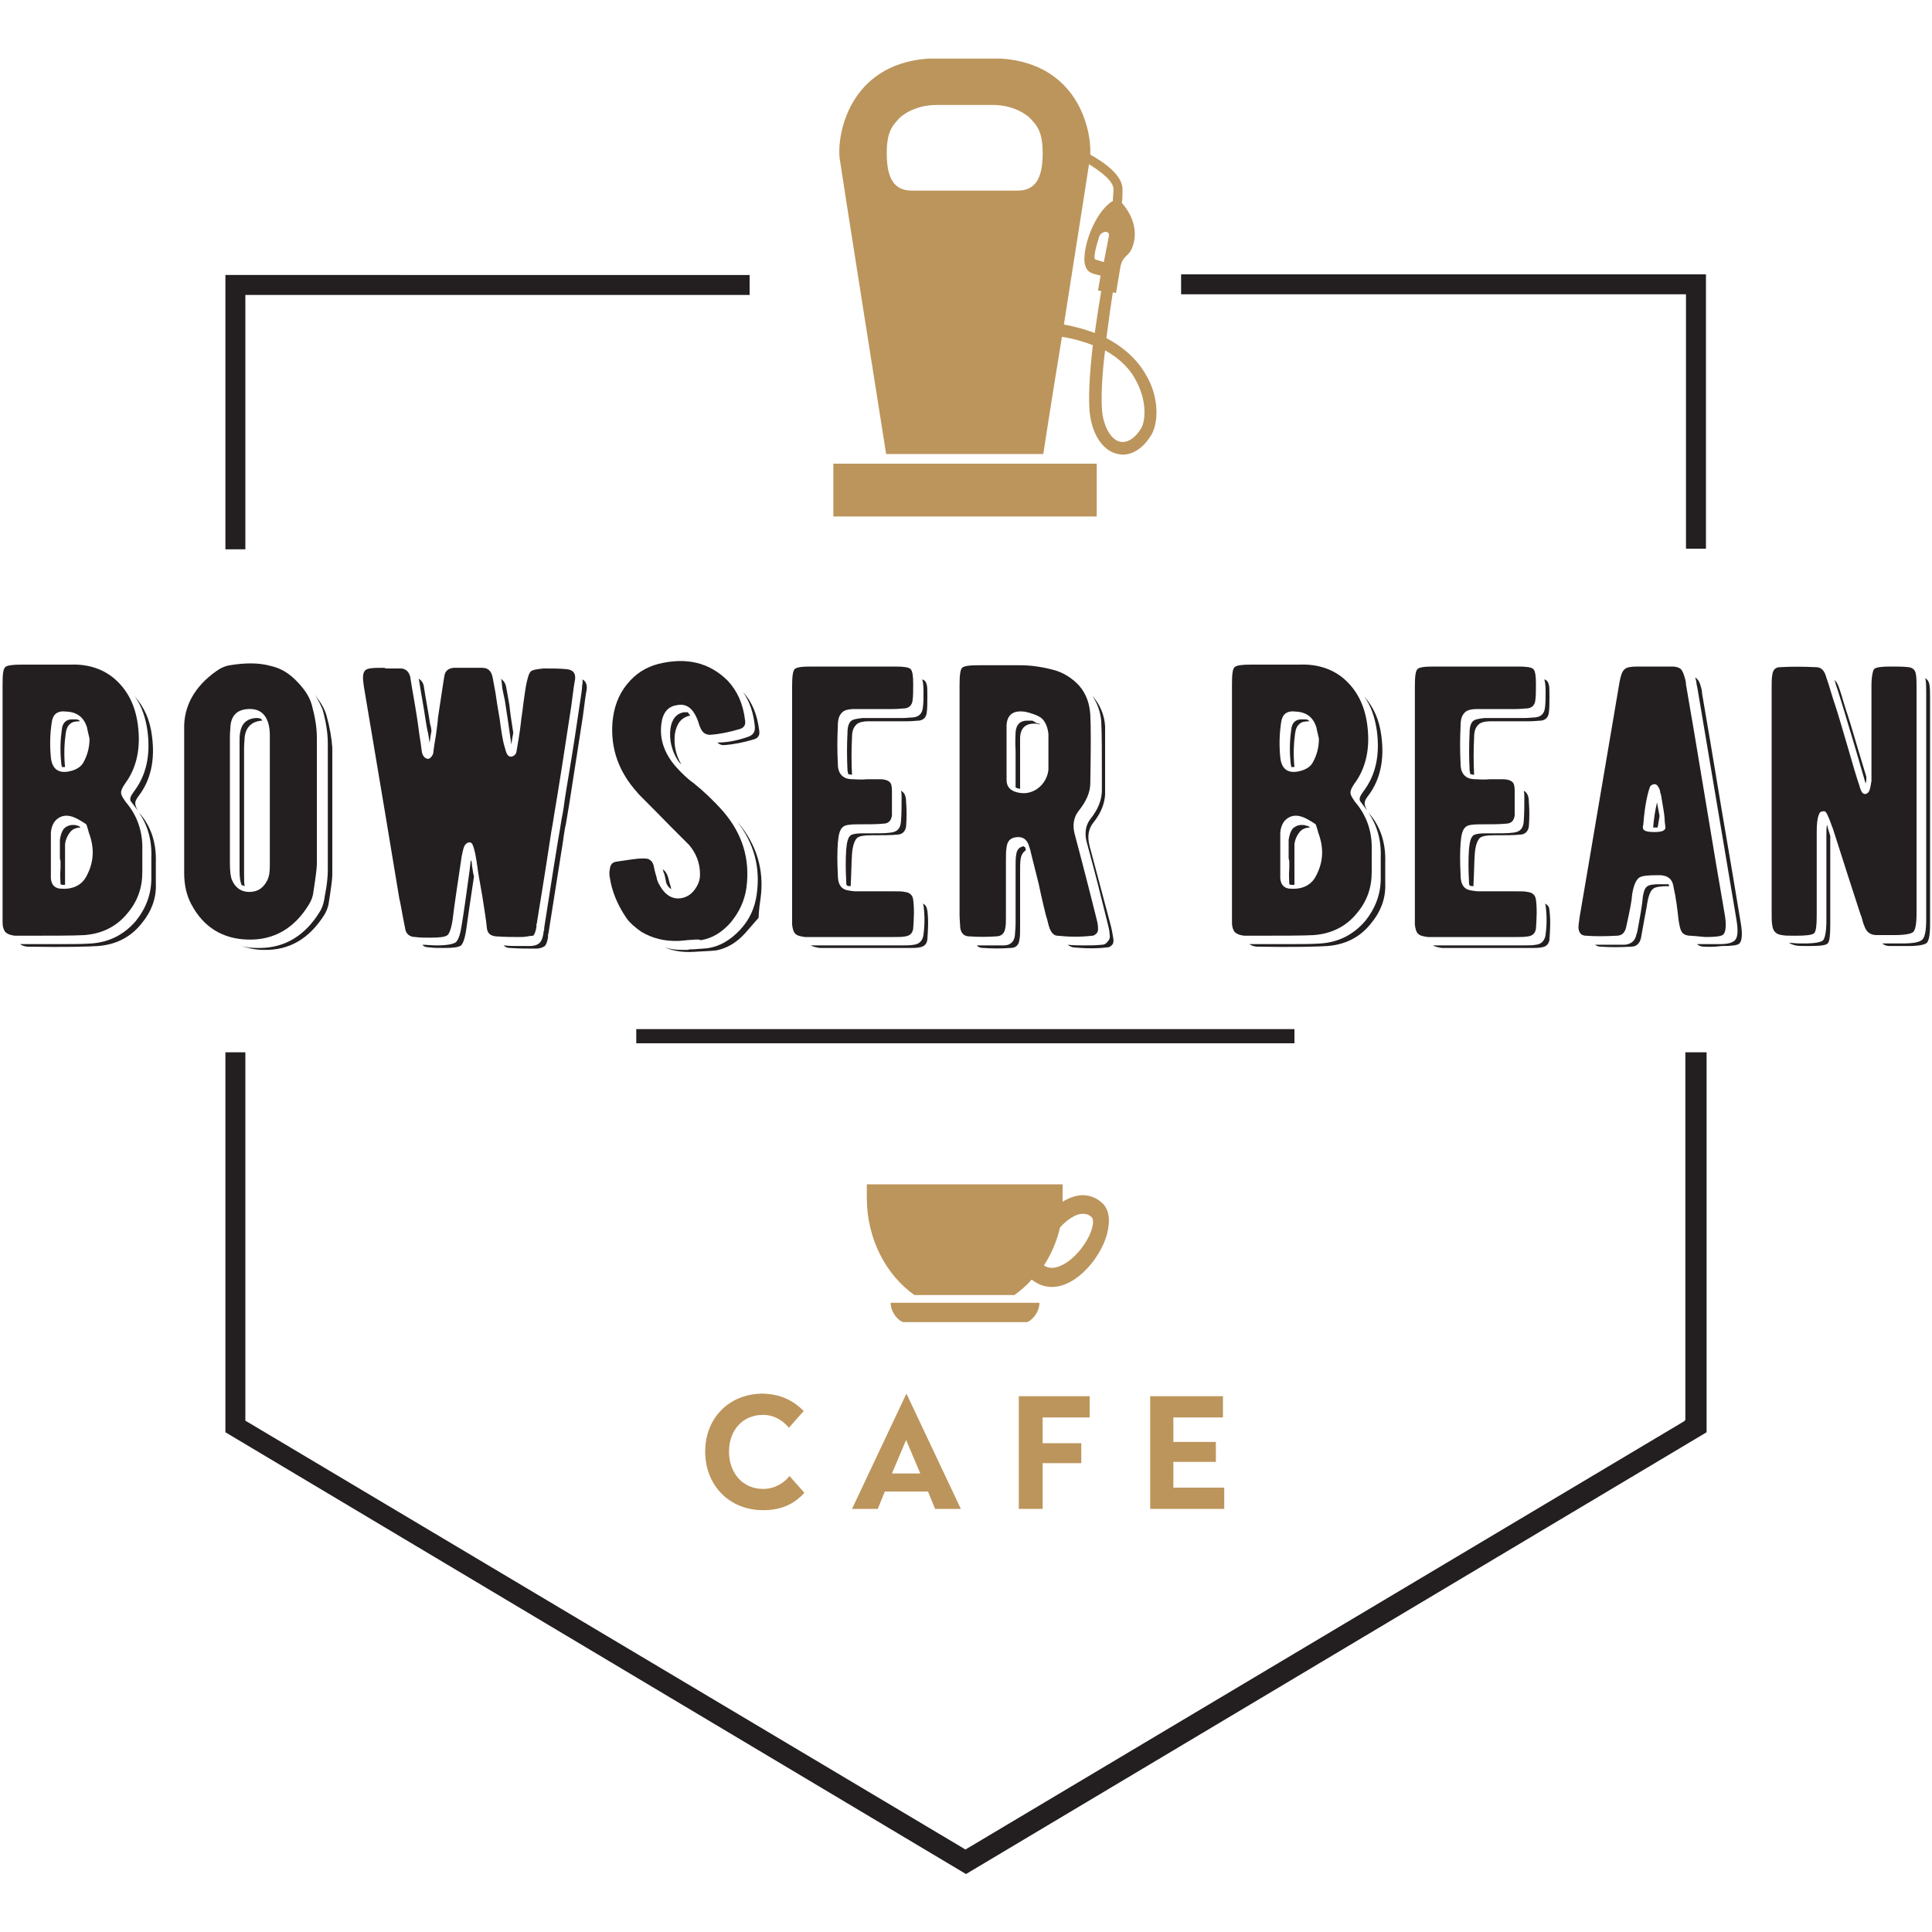 <?xml version="1.0" encoding="utf-8"?>
<!-- Generator: Adobe Illustrator 25.2.3, SVG Export Plug-In . SVG Version: 6.00 Build 0)  -->
<svg version="1.1" id="Layer_1" xmlns="http://www.w3.org/2000/svg" xmlns:xlink="http://www.w3.org/1999/xlink" x="0px" y="0px"
	 width="300px" height="300px" viewBox="0 0 300 300" style="enable-background:new 0 0 300 300;" xml:space="preserve">
<style type="text/css">
	.st0{fill:#BC955C;}
	.st1{fill:#231F20;}
	.st2{fill:#FFFFFF;}
</style>
<g>
	<path class="st0" d="M124.8,219.1l-2.3,2.6c-0.9-1.1-2.3-2-4-2c-3.2,0-5.3,2.4-5.3,5.7c0,3.3,2.1,5.8,5.3,5.8c1.8,0,3.2-0.9,4.1-2
		l2.3,2.6c-1.7,1.9-3.8,2.7-6.4,2.7c-5.3,0-9-3.9-9-9.1c0-5.2,3.7-9,9-9C121.2,216.5,123.1,217.4,124.8,219.1"/>
</g>
<path class="st0" d="M138.5,228.8h4.4l-2.2-5.2L138.5,228.8z M149.2,234.3h-4l-1.1-2.7h-6.7l-1.1,2.7h-4l8.4-17.8h0.1L149.2,234.3z"
	/>
<polygon class="st0" points="169.2,220.1 161.9,220.1 161.9,224.1 167.9,224.1 167.9,227.2 161.9,227.2 161.9,234.3 158.2,234.3 
	158.2,216.8 169.2,216.8 "/>
<polygon class="st0" points="189.9,220.1 182.2,220.1 182.2,223.9 188.8,223.9 188.8,227 182.2,227 182.2,231 190.1,231 
	190.1,234.3 178.6,234.3 178.6,216.8 189.9,216.8 "/>
<g>
	<path class="st0" d="M138.3,202.3c0,1.7,1.5,3,2,3h19.1c0.5,0,2-1.3,2-3H138.3z"/>
	<path class="st0" d="M169.7,190.1c-0.3,2.3-2.9,5.8-5.4,6.6c-0.9,0.3-1.6,0.2-2.2-0.2c1.1-1.7,2-3.7,2.5-5.9
		c0.8-0.9,2.4-2.3,3.8-2.1c0.4,0,0.8,0.2,1.1,0.5C169.6,189.1,169.8,189.3,169.7,190.1 M170.9,186.6c-0.7-0.6-1.5-0.9-2.4-1
		c-1.3-0.1-2.5,0.4-3.5,1c0-0.2,0-0.4,0-0.6h0v-2.1h-30.4v2.1c0,6.4,3,12,7.4,15.1h15.5c1-0.7,1.9-1.5,2.7-2.4
		c0.8,0.6,1.6,1,2.6,1.1c0.7,0.1,1.4,0,2.1-0.2c3.6-1.1,6.8-5.7,7.2-9C172.4,188.9,172,187.4,170.9,186.6"/>
</g>
<path class="st1" d="M261.7,163.3v57.2l-0.2,0.2l-111.6,66.5l-0.3-0.2L38.1,220.6v-57.2H35v59l115,68.6l115-68.6v-59H261.7z
	 M35,42.6v42.7h3.1V45.8h78.3v-3.1H35z M183.4,42.6v3.1h78.4v39.5h3.1V42.6H183.4z"/>
<g>
	<path class="st1" d="M20.3,124.4c0.3,0.4,0.6,0.8,0.9,1.2c0,0,0,0,0.1,0.1c0,0,0.1,0.1,0.1,0.1c-0.3-0.4-0.4-0.8-0.4-1.1
		c0-0.3,0.2-0.7,0.6-1.2c1.8-2.4,2.5-5.5,2-9.2c-0.3-2.5-1.2-4.5-2.7-6.2c1.1,1.5,1.7,3.3,2,5.4c0.5,3.8-0.2,6.9-2.1,9.4
		C20.3,123.6,20.1,124,20.3,124.4 M12.3,128.3c0,0,0.1,0.1,0.2,0.2c-0.6,0-1.2,0.2-1.6,0.7c-0.4,0.5-0.7,1.1-0.8,1.9
		c0,0.1,0,1.2,0,3.3h0h0c0,0.2,0,0.7,0,1.5c0,0.6,0,1.1,0,1.5H10H10H9.7c0,0-0.1,0-0.3-0.1c0-0.6-0.1-1.4,0-2.5c0-0.6,0-1,0-1.1
		l-0.1-0.4c0-0.1,0-0.4,0-0.7c0-1,0-1.7,0-2.2c0.1-0.7,0.3-1.3,0.6-1.7c0.4-0.4,0.9-0.6,1.4-0.6c0.2,0,0.5,0,0.7,0.1
		C12.3,128.3,12.3,128.3,12.3,128.3 M9.7,119.1H10h0.1c-0.2-2-0.1-3.7,0.1-5.2c0.1-0.7,0.3-1.2,0.7-1.5c0.3-0.3,0.8-0.4,1.5-0.4
		c-0.1-0.1-0.1-0.2-0.2-0.2c-0.2-0.1-0.4-0.1-0.6-0.1c-0.2,0-0.3,0-0.4,0c-0.9,0-1.5,0.5-1.6,1.6c-0.2,1.4-0.3,3.1-0.1,5.1
		c0,0.2,0.1,0.5,0.1,0.7C9.7,119.1,9.7,119.1,9.7,119.1 M13.4,128c0,0-0.4-0.3-1.3-0.8c-1.1-0.6-2-0.7-2.8-0.3
		c-0.8,0.4-1.3,1.2-1.4,2.4c0,0.1,0,1.2,0,3.3h0h0c0,2.3,0,3.5,0,3.8c0.1,1.1,0.7,1.6,1.7,1.6c1.8,0.1,3.1-0.6,3.8-1.9
		c1.2-2.2,1.3-4.4,0.4-6.8C13.6,128.5,13.4,128,13.4,128 M11.4,119.6c0.8-0.3,1.3-0.7,1.6-1.3c0.6-1.1,0.9-2.3,0.9-3.6
		c-0.3-1.2-0.4-1.8-0.4-1.8c-0.5-1.5-1.5-2.3-3.1-2.4c-0.8-0.1-1.3,0-1.7,0.3c-0.4,0.3-0.6,0.8-0.7,1.6c-0.2,1.4-0.3,3.2-0.1,5.2
		C8.1,119.6,9.3,120.3,11.4,119.6 M21.6,126.2C21.6,126.2,21.6,126.2,21.6,126.2c1.3,1.9,2,4.2,1.9,6.9c0,0.8,0,1.9,0,3.3
		c0,2.4-0.8,4.6-2.4,6.6c-1.8,2.1-4.1,3.3-6.9,3.5c-1.4,0.1-2.9,0.1-4.7,0.1c-0.9,0-2.2,0-3.9,0c-1,0-1.7,0-2.2,0c0,0-0.1,0-0.3,0
		c0.3,0.2,0.7,0.4,1.3,0.4c5.7,0.1,9.3,0,10.8-0.1c2.7-0.2,5-1.3,6.7-3.4c1.6-1.9,2.4-4,2.3-6.3c0-1.4,0-2.5,0-3.3
		C24.3,130.8,23.4,128.2,21.6,126.2 M0.8,144.7c-0.2-0.3-0.4-0.7-0.4-1.5c0-0.3,0-0.9,0-1.9v-17.2v-17.9c0-1.5,0.1-2.3,0.4-2.6
		c0.3-0.3,1.2-0.4,2.6-0.4c0.3,0,1.5,0,3.8,0c1.5,0,2.8,0,3.8,0c2.7-0.1,5.1,0.7,6.9,2.3c1.9,1.7,3.1,4,3.5,7c0.5,3.7-0.2,6.8-2,9.2
		c-0.4,0.6-0.6,1-0.6,1.4c0,0.4,0.3,0.8,0.7,1.4c1.8,2.1,2.7,4.6,2.6,7.6c0,0.8,0,1.9,0,3.3c0,2.4-0.7,4.5-2.3,6.4
		c-1.7,2.1-4,3.2-6.7,3.4c-1.5,0.1-5.2,0.1-10.8,0.1C1.5,145.2,1.1,145,0.8,144.7"/>
	<path class="st1" d="M37.9,135.7c0,0.9,0,1.5,0.1,1.9c-0.2-0.1-0.4-0.1-0.5-0.2c-0.2-0.5-0.3-1.2-0.3-2.2v-12.8v-6.9v-0.2
		c0-0.7,0-1.2,0.1-1.6c0.2-1.3,1-2.1,2.4-2.2h0.3c0.1,0,0.2,0,0.5,0.1c0.1,0.1,0.2,0.2,0.2,0.3h0c-1.6,0.1-2.5,1-2.7,2.5
		c0,0.3-0.1,1-0.1,1.9V135.7z M50.7,111.1c-0.3-1.1-1-2.2-1.9-3.3c0.6,0.8,1,1.7,1.3,2.4c0.5,1.8,0.8,3.6,0.8,5.2v1.9v17.9
		c0,0.8-0.1,2-0.4,3.6c-0.1,0.4-0.1,0.7-0.2,1.1c-0.1,0.5-0.3,1.1-0.6,1.6c-2.3,3.8-5.5,5.7-9.4,5.7h-0.4c-0.9,0-1.8-0.1-2.7-0.4
		c1.2,0.4,2.4,0.7,3.7,0.7c4,0.1,7.1-1.7,9.5-5.5c0.3-0.5,0.5-1.1,0.6-1.5c0.4-2.5,0.6-4,0.6-4.6c0-3.9,0-10.5,0-19.8
		C51.5,114.6,51.2,112.9,50.7,111.1 M41.5,136.7c0.3-0.6,0.4-1.3,0.4-2.3v-20.2c0-0.8-0.1-1.5-0.3-2.1c-0.5-1.4-1.5-2.1-3.1-2
		c-1.6,0.1-2.5,0.9-2.7,2.5c0,0.3-0.1,0.9-0.1,1.9V134c0,1.2,0.1,2.1,0.3,2.6c0.5,1.2,1.4,1.9,2.7,1.9
		C40,138.5,40.9,137.9,41.5,136.7 M29.7,140.4c-0.7-1.3-1.1-2.9-1.1-4.8v-11.3v-11.1c-0.1-3.5,1.6-6.6,5-9c0.7-0.5,1.4-0.8,2.1-0.9
		c2.4-0.4,4.5-0.4,6.3,0.1c1.4,0.3,2.7,1,3.9,2.2c1.2,1.2,2.1,2.4,2.5,3.8c0.5,1.8,0.8,3.5,0.8,5.1c0,9.3,0,15.9,0,19.7
		c0,0.6-0.2,2.2-0.6,4.7c-0.1,0.5-0.3,1-0.6,1.5c-2.3,3.8-5.5,5.6-9.5,5.5C34.6,145.8,31.6,144,29.7,140.4"/>
	<path class="st1" d="M90.4,105.5c0.5,0.2,0.8,0.7,0.7,1.6c-0.1,0.4-0.3,1.8-0.6,4.2c-1.2,7.7-1.9,12.2-2.1,13.5
		c-0.1,0.7-0.3,1.7-0.5,3c-0.3,1.3-0.4,2.4-0.5,3c-0.3,1.8-1,6.4-2.2,13.9c0,0.1,0,0.2-0.1,0.4c0,0.2,0,0.3,0,0.4
		c-0.1,0.7-0.3,1.2-0.5,1.4c-0.3,0.2-0.7,0.4-1.4,0.4c-1.3,0-2.6,0-4-0.1c-0.4,0-0.7-0.1-1-0.4c0.9,0.1,1.7,0.1,2.5,0.1
		c0.5,0,1,0,1.5,0c0.8,0,1.3-0.2,1.6-0.5c0.3-0.3,0.5-0.8,0.6-1.6c0-0.1,0-0.2,0.1-0.4c0-0.2,0-0.3,0-0.3l0.5-3.2
		c0.7-4.6,1.3-8.2,1.7-10.7c0.1-0.6,0.3-1.6,0.5-3c0.3-1.4,0.4-2.4,0.5-3.1c0.3-2,0.9-5.3,1.6-9.9l0.7-4.7c0.2-1.4,0.4-2.4,0.4-3.1
		C90.5,106,90.5,105.7,90.4,105.5 M78,106.9c0.2,0.9,0.3,1.5,0.4,1.9c0.1,0.7,0.3,1.9,0.5,3.3c0.2,1.5,0.4,2.7,0.5,3.5
		c0.1-0.7,0.2-1.3,0.3-1.8c-0.3-1.9-0.5-3.3-0.6-4.3c0-0.1-0.2-1.1-0.5-2.8c-0.1-0.6-0.4-1-0.8-1.3c0.1,0.3,0.1,0.4,0.1,0.5
		L78,106.9z M73.2,133.5c0,0.3,0.1,0.6,0.1,1c0.1,0.4,0.1,0.9,0.3,1.6c-0.6,4-1,6.7-1.2,8.2c-0.2,1.4-0.5,2.2-0.8,2.5
		c-0.4,0.3-1.2,0.4-2.7,0.4c-0.8,0-1.6,0-2.3-0.1c-0.4,0-0.8-0.1-1-0.4c0.6,0,1.4,0.1,2.1,0.1h0.2c1.5,0,2.5-0.2,2.9-0.5
		c0.4-0.4,0.7-1.3,0.9-2.7c0.3-1.8,0.7-4.6,1.2-8.3l0.2-1.7v0.1C73.2,133.7,73.2,133.6,73.2,133.5 M66.1,111.9
		c-0.3-2.1-0.7-4.1-1-6.1c0,0,0-0.1-0.1-0.4c0.4,0.2,0.7,0.6,0.8,1.1c0.3,2,0.7,4,1,6c0-0.1,0.1,0.2,0.2,1c-0.1,0.5-0.2,1.1-0.3,1.9
		c0-0.1,0-0.3-0.1-0.7c0-0.3-0.1-0.5-0.1-0.7C66.3,113.2,66.2,112.5,66.1,111.9 M81,145.5c-1.3,0-2.6,0-4-0.1
		c-0.9-0.1-1.3-0.5-1.4-1.3c-0.1-1.2-0.4-2.9-0.7-4.9c-0.4-2.3-0.7-3.9-0.8-4.8c-0.2-1.4-0.4-2.5-0.7-3.2c-0.1-0.3-0.3-0.4-0.5-0.4
		c-0.2,0-0.4,0.1-0.6,0.3c-0.3,0.3-0.4,0.9-0.6,1.8c-0.7,4.7-1.2,8-1.4,9.8c-0.2,1.4-0.5,2.2-0.8,2.5c-0.4,0.3-1.2,0.4-2.7,0.4
		c-0.8,0-1.6,0-2.3-0.1c-0.9,0-1.5-0.5-1.6-1.4c-0.5-2.4-0.7-3.9-0.9-4.6c-3.3-20-5.2-31-5.5-32.9c-0.2-1.3-0.2-2.1,0.2-2.5
		c0.3-0.3,1-0.4,2.2-0.4h0.9v0.1c1.5,0,2.2,0,2.4,0c0.8,0,1.3,0.5,1.5,1.3c0.3,2,0.7,4,1,6c0.1,0.5,0.2,1.4,0.4,2.8
		c0.2,1.2,0.3,2.1,0.4,2.8c0.1,0.6,0.4,1,0.8,1.1c0.2,0.1,0.4,0,0.6-0.2c0.2-0.2,0.4-0.5,0.4-0.9c0.1-0.7,0.2-1.5,0.4-2.6
		c0.2-1.4,0.3-2.3,0.3-2.6c0.5-3.2,0.8-5.4,1-6.5c0.1-0.8,0.6-1.2,1.4-1.3c1.2,0,2.7,0,4.5,0c0.9,0,1.4,0.5,1.6,1.5
		c0.3,1.7,0.5,2.6,0.5,2.8c0.1,0.7,0.3,2,0.6,3.7c0.2,1.6,0.4,2.8,0.6,3.7c0.1,0.3,0.2,0.8,0.4,1.4c0.2,0.5,0.4,0.7,0.8,0.7
		c0.4-0.1,0.7-0.3,0.8-0.8c0.2-1.2,0.5-2.8,0.7-4.6c0-0.3,0.2-1.3,0.4-3.1c0.2-1.3,0.3-2.3,0.5-3.1c0.2-0.9,0.4-1.5,0.7-1.7
		c0.3-0.2,0.9-0.3,1.9-0.4c1.3,0,2.5,0,3.5,0.1c1.1,0.1,1.5,0.6,1.4,1.6c-0.1,0.4-0.3,1.8-0.6,4.2c-1.2,7.9-1.9,12.3-2.1,13.5
		c-0.1,0.7-0.3,1.7-0.5,3c-0.2,1.4-0.4,2.4-0.5,3c-0.3,2-1,6.6-2.2,13.9c0,0.1,0,0.2-0.1,0.4c0,0.2,0,0.3,0,0.4
		c-0.1,0.7-0.3,1.2-0.5,1.4C82.2,145.3,81.7,145.5,81,145.5"/>
	<path class="st1" d="M116.2,114.4c0.8-0.3,1.1-0.8,1-1.7c-0.2-2-0.8-3.8-1.8-5.2c1.4,1.5,2.2,3.5,2.5,6c0.1,0.7-0.2,1.1-0.8,1.3
		c-1.7,0.5-3.2,0.8-4.7,0.9c-0.4,0-0.7-0.1-1-0.4h0C112.9,115.3,114.5,115,116.2,114.4 M107.2,111.1c-1.4,0.3-2.1,1.2-2.4,2.8
		c-0.2,1.7,0.1,3.3,1,4.8c0,0-0.1-0.1-0.2-0.2c-0.1-0.1-0.1-0.1-0.2-0.2c0,0,0-0.1-0.2-0.3c-0.9-1.5-1.3-3.1-1.1-4.8
		c0.2-1.5,0.9-2.4,2.1-2.6c0.1,0,0.2,0,0.4,0c-0.1,0,0,0,0.2,0C107,110.9,107.1,111,107.2,111.1 M118.1,139.5
		c0.6-4.4-0.6-8.4-3.6-11.9l0,0c0,0,0,0,0,0c2.6,3.4,3.6,7.1,3,11.3c-0.3,2.1-1.1,3.9-2.6,5.5c-1.5,1.6-3.1,2.5-4.8,2.8
		c-0.5,0.1-1.3,0.1-2.3,0.2c-0.4,0-0.8,0-1,0.1c-0.3,0-0.5,0-0.8,0c-1,0-1.9-0.1-2.8-0.4c1.4,0.6,2.9,0.8,4.6,0.7
		c2.1-0.1,3.2-0.2,3.3-0.2c1.7-0.3,3.3-1.2,4.7-2.8c1.3-1.5,2-2.3,2-2.3S117.8,141.4,118.1,139.5 M103.5,137.2
		c-0.1-0.2-0.1-0.5-0.2-0.9c-0.1-0.3-0.1-0.6-0.2-0.7c-0.1-0.2-0.1-0.4-0.2-0.6c0.4,0.2,0.7,0.7,0.9,1.4c0,0.1,0.1,0.4,0.2,0.8
		c0.1,0.3,0.2,0.6,0.2,0.8c0,0,0,0,0.1,0.1c-0.2-0.1-0.3-0.2-0.5-0.4C103.7,137.6,103.6,137.4,103.5,137.2 M105.5,146.1
		c-2.3,0.1-4.2-0.4-5.9-1.4c-1-0.7-1.8-1.4-2.3-2.1c-1.5-2.2-2.3-4.3-2.6-6.3c-0.1-0.4-0.1-0.9,0-1.4c0.1-0.7,0.4-1,1-1.1
		c2-0.3,3.3-0.5,4-0.5c0.6,0,1,0,1.3,0.3c0.3,0.2,0.5,0.6,0.6,1.3c0,0.1,0.1,0.4,0.2,0.8c0.1,0.4,0.2,0.6,0.2,0.8
		c0.1,0.3,0.2,0.6,0.4,0.9c0.9,1.7,2.2,2.4,3.7,2c0.7-0.2,1.3-0.6,1.8-1.3c0.5-0.7,0.8-1.4,0.8-2.3c0-1.8-0.6-3.3-1.7-4.6
		c-0.3-0.3-1.3-1.3-3-3c-3.2-3.3-4.9-4.9-5-5.1c-2.9-3.2-4.2-6.8-3.9-10.9c0.2-2.3,0.9-4.3,2.3-6c1.3-1.6,2.9-2.6,4.8-3.1
		c4.4-1.1,8-0.2,10.8,2.6c1.5,1.6,2.4,3.6,2.7,6.2c0.1,0.7-0.2,1.1-0.8,1.3c-1.7,0.5-3.2,0.8-4.6,0.9c-0.7,0-1.2-0.3-1.5-1
		c-0.1-0.2-0.2-0.4-0.3-0.8c-0.1-0.3-0.2-0.6-0.3-0.8c-0.7-1.6-1.7-2.3-3.1-2c-1.4,0.2-2.2,1.2-2.4,2.9c-0.3,2.3,0.4,4.5,2.2,6.6
		c0.9,1,1.8,1.9,2.8,2.6c1.5,1.2,3.1,2.7,4.6,4.4c3,3.5,4.2,7.4,3.6,11.9c-0.3,2-1.1,3.7-2.4,5.3c-1.4,1.6-2.9,2.5-4.7,2.8
		C108.7,145.8,107.6,145.9,105.5,146.1"/>
	<path class="st1" d="M141.8,111.4c0.9-0.1,1.4-0.6,1.5-1.5c0.1-0.7,0.1-1.6,0.1-2.6c0-0.9-0.1-1.5-0.2-1.8c0.4,0.1,0.6,0.4,0.7,0.8
		c0.1,0.3,0.1,0.9,0.1,1.8c0,1,0,1.9-0.1,2.6c-0.1,0.7-0.5,1.1-1.2,1.2c-0.4,0-1,0.1-1.9,0.1c-4.1,0-6.1,0-5.9,0c-1,0-1.7,0.2-2,0.6
		c-0.4,0.4-0.6,1-0.6,1.9c-0.1,2-0.1,3.9,0,5.8c-0.3,0-0.5-0.1-0.6-0.1c0-0.2-0.1-0.4-0.1-0.6c-0.1-1.9-0.1-3.9,0-5.9
		c0-0.8,0.2-1.4,0.5-1.7c0.3-0.3,0.9-0.4,1.8-0.5c0.7,0,1.5,0,2.5,0h3.5C140.8,111.5,141.4,111.4,141.8,111.4 M132.3,132.6
		c0.1-1.3,0.4-2.1,0.8-2.5c0.4-0.3,1.1-0.4,2.2-0.4c1.8,0,3.1,0,4-0.1c0.8,0,1.3-0.5,1.4-1.3c0.1-1.3,0.1-2.5,0-3.8
		c0-0.9-0.3-1.5-0.8-1.7c0.1,0.3,0.1,0.6,0.1,1c0,1.3,0,2.5-0.1,3.8c-0.1,1.1-0.6,1.6-1.7,1.7c-0.8,0.1-1.8,0.1-3,0.1l-1.3,0
		c-0.9,0-1.5,0.1-1.8,0.3c-0.4,0.3-0.6,1-0.7,2.2c-0.1,1.5-0.1,3.1,0,4.9c0,0.3,0,0.5,0.1,0.7c0.2,0.1,0.4,0.1,0.6,0.1v-0.1v-0.1
		C132.2,135.7,132.2,134,132.3,132.6 M144,141.4c0.2,1.5,0.1,3,0,4.5c-0.1,0.7-0.5,1.1-1.2,1.2c-0.4,0.1-1,0.1-1.6,0.1h-13
		c-0.4,0-0.7,0-0.9,0c-0.6-0.1-1.1-0.2-1.4-0.4c0.2,0,0.3,0,0.3,0c0.2,0,0.5,0,1,0h6.7h6.3c0.6,0,1.2,0,1.7-0.1
		c0.9-0.1,1.4-0.7,1.5-1.6c0.2-1.5,0.2-3,0-4.5c0,0,0-0.1-0.1-0.3C143.7,140.5,143.9,140.8,144,141.4 M138.9,145.5h-13
		c-0.4,0-0.7,0-0.9,0c-0.7-0.1-1.2-0.2-1.5-0.5c-0.3-0.3-0.4-0.7-0.5-1.4c0-0.3,0-1,0-2.1v-34.9c0-1.5,0.1-2.4,0.4-2.7
		c0.3-0.3,1.1-0.4,2.6-0.4c4.7,0,9,0,13,0c1.3,0,2.1,0.1,2.4,0.4c0.3,0.3,0.4,1.1,0.4,2.3c0,1.1,0,1.9-0.1,2.6
		c-0.1,0.7-0.5,1.1-1.2,1.2c-0.4,0-1,0.1-1.9,0.1c-4.1,0-6.1,0-5.9,0c-1,0-1.7,0.2-2,0.6c-0.4,0.4-0.6,1-0.6,2c-0.1,2-0.1,4,0,5.9
		c0,0.8,0.2,1.4,0.6,1.8c0.4,0.4,0.9,0.6,1.8,0.6c0.5,0,1.2,0.1,2.1,0c1,0,1.7,0,2.1,0c0.7,0,1.2,0.2,1.4,0.4
		c0.3,0.2,0.4,0.7,0.4,1.4c0,1.3,0,2.5,0,3.8c-0.1,0.8-0.5,1.3-1.4,1.3c-0.9,0.1-2.3,0.1-4,0.1c-1.1,0-1.9,0.1-2.2,0.4
		c-0.5,0.4-0.7,1.2-0.8,2.5c-0.1,1.4-0.1,3.1,0,4.9c0,1,0.2,1.6,0.6,2c0.4,0.4,1,0.5,2,0.6c-0.1,0,1.8,0,5.9,0c0.9,0,1.5,0,1.9,0.1
		c0.8,0.1,1.2,0.5,1.3,1.2c0.2,1.5,0.1,3,0,4.5c-0.1,0.7-0.5,1.1-1.2,1.2C140.1,145.5,139.6,145.5,138.9,145.5"/>
	<path class="st1" d="M169.2,131.4c-0.4-1.5-0.2-2.7,0.6-3.7c1.2-1.5,1.7-2.9,1.8-4.3c0-5.5,0-9.1,0-10.6c-0.1-1.8-0.8-3.4-2-4.8
		c0.8,1.2,1.3,2.6,1.4,4c0.1,1.9,0.1,4.8,0.1,8.6l0,2.1c0,1.5-0.6,3-1.8,4.5c-0.7,0.9-0.9,2.1-0.6,3.4c0.6,2.2,1.5,5.5,2.6,10
		l0.6,2.4c0.2,0.8,0.4,1.5,0.4,2.1c0.1,0.4,0,0.8-0.3,1.1c-0.2,0.3-0.5,0.5-0.9,0.5c-0.9,0.1-1.8,0.1-2.8,0.1c-0.8,0-1.6,0-2.5-0.1
		c0.2,0.2,0.5,0.3,0.8,0.4c2,0.2,3.8,0.2,5.4,0c0.3,0,0.5-0.2,0.7-0.4c0.2-0.2,0.2-0.5,0.2-0.8c-0.1-0.6-0.2-1.3-0.4-2.1
		C170.8,137.4,169.7,133.3,169.2,131.4 M160.3,111.9c0,0-0.1,0-0.3,0c-0.2,0-0.4,0-0.5,0c-1.1,0-1.7,0.6-1.8,1.8
		c0,0.6-0.1,1.5,0,2.8v0.9l0,0.4v1.3c0,1.4,0,2.5,0,3.1v0.1c0.2,0,0.2,0.1,0.2,0.1c0,0,0.2,0,0.5,0.1v-4h0c0-2.5,0-3.9,0-4
		c0.1-1.6,1-2.3,2.7-2.1l0.4,0.1c0,0-0.1-0.1-0.1-0.1c-0.2-0.1-0.3-0.1-0.4-0.1C160.5,112,160.3,111.9,160.3,111.9 M162,111.8
		c-0.4-0.5-1.1-0.8-2.1-1.1c-0.4-0.1-0.7-0.2-0.9-0.2c-1.7-0.2-2.6,0.5-2.7,2.1v4h0v4.5c0,1,0.5,1.6,1.5,1.9
		c1.1,0.3,2.1,0.2,3.1-0.4c0.9-0.6,1.5-1.4,1.8-2.5c0.1-0.4,0.1-0.6,0.1-0.7c0-3.1,0-4.9,0-5.4C162.7,113,162.4,112.3,162,111.8
		 M159.2,131.6c0,0,0,0.1,0.1,0.4c-0.4,0.3-0.7,0.7-0.8,1.3c-0.1,0.5-0.1,1.2-0.1,2.1v4.3v4.3c0,0.9,0,1.5-0.1,1.9
		c-0.1,0.8-0.5,1.3-1.4,1.3c-1.4,0.1-2.8,0.1-4.2,0c-0.4,0-0.8-0.1-1-0.4c0.7,0,1.4,0,2.1,0c0.7,0,1.4,0,2.1,0c1,0,1.6-0.6,1.7-1.6
		c0-0.4,0.1-1,0.1-1.8v-3.7v-4.9c0-0.9,0-1.6,0.1-2.1c0.1-0.8,0.5-1.2,1.2-1.3l0,0c0,0,0,0,0,0.1
		C159.2,131.5,159.2,131.6,159.2,131.6 M163,144.2c-0.2-0.5-0.3-1.2-0.6-2.1c-0.2-0.8-0.6-2.4-1.1-4.8c-0.5-2-0.9-3.6-1.2-4.8
		c-0.1-0.6-0.3-1-0.4-1.4c-0.4-0.9-1-1.2-1.9-1.1c-0.9,0.1-1.4,0.6-1.5,1.6c-0.1,0.5-0.1,1.2-0.1,2.1c0,1.1,0,2.5,0,4.3v4.2
		c0,0.9,0,1.5-0.1,1.9c-0.1,0.8-0.6,1.3-1.4,1.3c-1.4,0.1-2.8,0.1-4.2,0c-0.8,0-1.3-0.5-1.4-1.4c0-0.4-0.1-1.1-0.1-2.1v-17.5v-18
		c0-1.5,0.1-2.4,0.4-2.7c0.3-0.3,1.1-0.4,2.6-0.4h3.2c1.3,0,2.4,0,3.2,0c1.5,0,3.2,0.2,5.1,0.7c1.6,0.4,3,1.3,4.1,2.5
		c1.1,1.3,1.6,2.8,1.7,4.5c0.1,1.6,0.1,5.1,0,10.6c0,1.4-0.6,2.8-1.8,4.3c-0.8,1-1,2.3-0.6,3.7c0.5,1.9,1.6,6,3.2,12.4
		c0.2,0.8,0.4,1.5,0.4,2.1c0,0.3,0,0.6-0.2,0.8c-0.2,0.2-0.4,0.4-0.7,0.4c-1.7,0.2-3.5,0.2-5.4,0C163.7,145.3,163.3,144.9,163,144.2
		"/>
	<path class="st1" d="M211.2,124.4c0.3,0.4,0.6,0.8,0.9,1.2c0,0,0,0,0.1,0.1c0,0,0.1,0.1,0.1,0.1c-0.3-0.4-0.4-0.8-0.4-1.1
		c0-0.3,0.2-0.7,0.6-1.2c1.8-2.4,2.5-5.5,2-9.2c-0.3-2.5-1.2-4.5-2.7-6.2c1.1,1.5,1.7,3.3,2,5.4c0.5,3.8-0.2,6.9-2.1,9.4
		C211.2,123.6,211,124,211.2,124.4 M203.2,128.3c0,0,0.1,0.1,0.2,0.2c-0.6,0-1.2,0.2-1.6,0.7c-0.4,0.5-0.7,1.1-0.8,1.9
		c0,0.1,0,1.2,0,3.3h0h0c0,0.2,0,0.7,0,1.5c0,0.6,0,1.1,0,1.5h-0.1h-0.1h-0.3c0,0-0.1,0-0.3-0.1c0-0.6-0.1-1.4,0-2.5
		c0-0.6,0-1,0-1.1l-0.1-0.4c0-0.1,0-0.4,0-0.7c0-1,0-1.7,0-2.2c0.1-0.7,0.3-1.3,0.6-1.7c0.4-0.4,0.9-0.6,1.4-0.6
		c0.2,0,0.5,0,0.7,0.1C203.2,128.3,203.2,128.3,203.2,128.3 M200.6,119.1h0.3h0.1c-0.2-2-0.1-3.7,0.1-5.2c0.1-0.7,0.3-1.2,0.7-1.5
		c0.3-0.3,0.8-0.4,1.5-0.4c-0.1-0.1-0.1-0.2-0.2-0.2c-0.2-0.1-0.4-0.1-0.6-0.1c-0.2,0-0.3,0-0.4,0c-0.9,0-1.5,0.5-1.6,1.6
		c-0.2,1.4-0.3,3.1-0.1,5.1c0,0.2,0.1,0.5,0.1,0.7C200.6,119.1,200.6,119.1,200.6,119.1 M204.3,128c0,0-0.4-0.3-1.3-0.8
		c-1.1-0.6-2-0.7-2.8-0.3c-0.8,0.4-1.3,1.2-1.4,2.4c0,0.1,0,1.2,0,3.3h0h0c0,2.3,0,3.5,0,3.8c0.1,1.1,0.7,1.6,1.7,1.6
		c1.8,0.1,3.1-0.6,3.8-1.9c1.2-2.2,1.3-4.4,0.4-6.8C204.5,128.5,204.3,128,204.3,128 M202.3,119.6c0.8-0.3,1.3-0.7,1.6-1.3
		c0.6-1.1,0.9-2.3,0.9-3.6c-0.3-1.2-0.4-1.8-0.4-1.8c-0.5-1.5-1.5-2.3-3.1-2.4c-0.8-0.1-1.3,0-1.7,0.3c-0.4,0.3-0.6,0.8-0.7,1.6
		c-0.2,1.4-0.3,3.2-0.1,5.2C199,119.6,200.2,120.3,202.3,119.6 M212.5,126.2C212.5,126.2,212.5,126.2,212.5,126.2
		c1.3,1.9,2,4.2,1.9,6.9c0,0.8,0,1.9,0,3.3c0,2.4-0.8,4.6-2.4,6.6c-1.8,2.1-4.1,3.3-6.9,3.5c-1.4,0.1-2.9,0.1-4.7,0.1
		c-0.9,0-2.2,0-3.9,0c-1,0-1.7,0-2.2,0c0,0-0.1,0-0.3,0c0.3,0.2,0.7,0.4,1.3,0.4c5.7,0.1,9.3,0,10.8-0.1c2.7-0.2,5-1.3,6.7-3.4
		c1.6-1.9,2.4-4,2.3-6.3c0-1.4,0-2.5,0-3.3C215.2,130.8,214.3,128.2,212.5,126.2 M191.7,144.7c-0.2-0.3-0.4-0.7-0.4-1.5
		c0-0.3,0-0.9,0-1.9v-17.2v-17.9c0-1.5,0.1-2.3,0.4-2.6c0.3-0.3,1.2-0.4,2.6-0.4c0.3,0,1.5,0,3.8,0c1.5,0,2.8,0,3.8,0
		c2.7-0.1,5.1,0.7,6.9,2.3c1.9,1.7,3.1,4,3.5,7c0.5,3.7-0.2,6.8-2,9.2c-0.4,0.6-0.6,1-0.6,1.4c0,0.4,0.3,0.8,0.7,1.4
		c1.8,2.1,2.7,4.6,2.6,7.6c0,0.8,0,1.9,0,3.3c0,2.4-0.7,4.5-2.3,6.4c-1.7,2.1-4,3.2-6.7,3.4c-1.5,0.1-5.2,0.1-10.8,0.1
		C192.4,145.2,192,145,191.7,144.7"/>
	<path class="st1" d="M238.4,111.4c0.9-0.1,1.4-0.6,1.5-1.5c0.1-0.7,0.1-1.6,0.1-2.6c0-0.9-0.1-1.5-0.2-1.8c0.4,0.1,0.6,0.4,0.7,0.8
		c0.1,0.3,0.1,0.9,0.1,1.8c0,1,0,1.9-0.1,2.6c-0.1,0.7-0.5,1.1-1.2,1.2c-0.4,0-1,0.1-1.9,0.1c-4.1,0-6.1,0-5.9,0c-1,0-1.7,0.2-2,0.6
		c-0.4,0.4-0.6,1-0.6,1.9c-0.1,2-0.1,3.9,0,5.8c-0.3,0-0.5-0.1-0.6-0.1c0-0.2-0.1-0.4-0.1-0.6c-0.1-1.9-0.1-3.9,0-5.9
		c0-0.8,0.2-1.4,0.5-1.7c0.3-0.3,0.9-0.4,1.8-0.5c0.7,0,1.5,0,2.5,0h3.5C237.4,111.5,238,111.4,238.4,111.4 M229,132.6
		c0.1-1.3,0.4-2.1,0.8-2.5c0.4-0.3,1.1-0.4,2.2-0.4c1.8,0,3.1,0,4-0.1c0.8,0,1.3-0.5,1.4-1.3c0.1-1.3,0.1-2.5,0-3.8
		c0-0.9-0.3-1.5-0.8-1.7c0.1,0.3,0.1,0.6,0.1,1c0,1.3,0,2.5-0.1,3.8c-0.1,1.1-0.6,1.6-1.7,1.7c-0.8,0.1-1.8,0.1-3,0.1l-1.3,0
		c-0.9,0-1.5,0.1-1.8,0.3c-0.4,0.3-0.6,1-0.7,2.2c-0.1,1.5-0.1,3.1,0,4.9c0,0.3,0,0.5,0.1,0.7c0.2,0.1,0.4,0.1,0.6,0.1v-0.1v-0.1
		C228.9,135.7,228.9,134,229,132.6 M240.6,141.4c0.2,1.5,0.1,3,0,4.5c-0.1,0.7-0.5,1.1-1.2,1.2c-0.4,0.1-1,0.1-1.6,0.1h-13
		c-0.4,0-0.7,0-0.9,0c-0.6-0.1-1.1-0.2-1.4-0.4c0.2,0,0.3,0,0.3,0c0.2,0,0.5,0,1,0h6.7h6.3c0.6,0,1.2,0,1.7-0.1
		c0.9-0.1,1.4-0.7,1.5-1.6c0.2-1.5,0.2-3,0-4.5c0,0,0-0.1-0.1-0.3C240.3,140.5,240.6,140.8,240.6,141.4 M235.6,145.5h-13
		c-0.4,0-0.7,0-0.9,0c-0.7-0.1-1.2-0.2-1.5-0.5c-0.3-0.3-0.4-0.7-0.5-1.4c0-0.3,0-1,0-2.1v-34.9c0-1.5,0.1-2.4,0.4-2.7
		c0.3-0.3,1.1-0.4,2.6-0.4c4.7,0,9,0,13,0c1.3,0,2.1,0.1,2.4,0.4c0.3,0.3,0.4,1.1,0.4,2.3c0,1.1,0,1.9-0.1,2.6
		c-0.1,0.7-0.5,1.1-1.2,1.2c-0.4,0-1,0.1-1.9,0.1c-4.1,0-6.1,0-5.9,0c-1,0-1.7,0.2-2,0.6c-0.4,0.4-0.6,1-0.6,2c-0.1,2-0.1,4,0,5.9
		c0,0.8,0.2,1.4,0.6,1.8c0.4,0.4,0.9,0.6,1.8,0.6c0.5,0,1.2,0.1,2.1,0c1,0,1.7,0,2.1,0c0.7,0,1.2,0.2,1.4,0.4
		c0.3,0.2,0.4,0.7,0.4,1.4c0,1.3,0,2.5,0,3.8c-0.1,0.8-0.5,1.3-1.4,1.3c-0.9,0.1-2.3,0.1-4,0.1c-1.1,0-1.9,0.1-2.2,0.4
		c-0.5,0.4-0.7,1.2-0.8,2.5c-0.1,1.4-0.1,3.1,0,4.9c0,1,0.2,1.6,0.6,2c0.4,0.4,1,0.5,2,0.6c-0.1,0,1.8,0,5.9,0c0.9,0,1.5,0,1.9,0.1
		c0.8,0.1,1.2,0.5,1.3,1.2c0.2,1.5,0.1,3,0,4.5c-0.1,0.7-0.5,1.1-1.2,1.2C236.7,145.5,236.2,145.5,235.6,145.5"/>
	<path class="st1" d="M264.6,147c-0.5,0-0.9-0.2-1.1-0.4h0.1c0,0,0,0,0.1,0c0.4,0,1,0,1.6,0h1.8c1.2,0,1.9-0.2,2.3-0.6
		c0.5-0.5,0.5-1.7,0.2-3.4l-6-35.6c-0.1-0.5-0.2-0.9-0.2-1.2c-0.1-0.2-0.1-0.5-0.2-0.6c0.4,0.2,0.7,0.6,0.9,1.4
		c0.1,0.3,0.2,0.7,0.2,1.1c0.6,3.4,1.6,9.4,3,17.8c1.3,7.6,2.3,13.5,3,17.8c0.3,1.7,0.2,2.8-0.2,3.2c-0.3,0.3-1.2,0.4-2.8,0.4
		C265.8,147.1,264.9,147,264.6,147 M256.8,128.5h0.6c0.1-0.6,0.2-1.2,0.3-1.8c-0.1-0.4-0.2-1.1-0.4-2.1c-0.3,1.3-0.5,2.6-0.6,3.9
		H256.8z M258.2,125.1c-0.2-1.3-0.3-1.9-0.4-2c0-0.3-0.1-0.6-0.3-0.9c-0.2-0.4-0.5-0.5-0.8-0.4c-0.3,0.1-0.4,0.2-0.5,0.4
		c-0.4,1.1-0.8,3-1,5.5c0,0.3-0.1,0.6-0.1,0.8c0,0.5,0.6,0.7,1.8,0.7c1.1,0,1.6-0.2,1.7-0.6c0-0.1,0-0.4-0.1-1
		C258.5,127,258.4,126.2,258.2,125.1 M258.7,137.3L258.7,137.3l-1,0c-1,0-1.7,0.1-2,0.4c-0.4,0.3-0.6,1.2-0.7,2.5
		c-0.1,0.8-0.3,2-0.6,3.6c-0.1,0.6-0.2,1.1-0.3,1.3c-0.2,1-0.8,1.5-1.8,1.6c-1,0-1.8,0-2.5,0c-0.7,0-1.4,0-2.1,0
		c0.2,0.2,0.5,0.3,0.9,0.3c1.3,0.1,2.9,0.1,4.7,0c0.8,0,1.3-0.5,1.5-1.3c0.5-2.8,0.8-4.4,0.9-4.9c0.2-1.5,0.5-2.4,1-2.8
		c0.4-0.3,1.2-0.4,2.5-0.4c0-0.1-0.1-0.2-0.1-0.3H258.7z M262.5,145.3c-0.6,0-1-0.2-1.2-0.4c-0.2-0.2-0.4-0.6-0.5-1.2
		c-0.1-0.4-0.2-1.1-0.3-2.1c-0.1-0.9-0.2-1.6-0.3-2.1c0-0.3-0.2-1-0.4-2.1c-0.2-0.9-0.8-1.4-1.9-1.5c-0.3,0-0.5,0-0.5,0
		c-1.6,0-2.5,0.1-2.9,0.4c-0.5,0.4-0.9,1.3-1.1,2.9c0,0.5-0.3,2.1-0.9,4.8c-0.2,0.8-0.6,1.3-1.5,1.3c-1.8,0.1-3.4,0.1-4.7,0
		c-0.8,0-1.2-0.5-1.2-1.4c0-0.2,0.1-0.8,0.2-1.6c1.3-7.7,2.2-12.8,2.6-15.3c2.3-13.6,3.5-20.6,3.6-21.2c0.2-1,0.4-1.6,0.8-1.9
		c0.3-0.3,1-0.4,2-0.4h2.6v0h2.8c0.6,0,1.1,0.2,1.3,0.4c0.2,0.2,0.4,0.6,0.6,1.3c0.1,0.3,0.2,0.7,0.2,1.1c0.7,4,1.7,9.9,3,17.8
		c1.3,7.9,2.3,13.8,3,17.8c0.3,1.7,0.2,2.8-0.2,3.2c-0.3,0.3-1.2,0.4-2.8,0.4C263.6,145.4,262.8,145.3,262.5,145.3"/>
	<path class="st1" d="M299.6,106.3c0.1,0.6,0.1,1.2,0.1,1.9c0,15.2,0,27,0,35.4c0,1.6-0.2,2.5-0.5,2.8c-0.3,0.3-1.3,0.5-2.9,0.5
		c-0.7,0-1.7,0-2.8,0c-0.5,0-0.9-0.1-1.2-0.4h0.1c0,0,0.1,0,0.1,0c1,0,1.9,0,2.5,0h0.4c1.7,0,2.7-0.2,3.1-0.6
		c0.4-0.4,0.6-1.4,0.6-3.1v-35.4c0-0.7,0-1.3-0.1-1.9c0,0,0,0-0.1-0.2C299.3,105.5,299.5,105.8,299.6,106.3 M284.9,105.7
		c0.1,0.4,0.3,1,0.6,1.9c0.3,1,0.6,1.9,0.8,2.6c0.6,2,1.8,5.9,3.4,11.5c0-0.2,0.1-0.4,0.1-0.5c0-0.2,0-0.4,0-0.6
		c-1.5-4.9-2.4-8.1-2.9-9.6c-0.2-0.5-0.4-1.3-0.7-2.2c-0.3-1.1-0.6-1.9-0.7-2.2c-0.2-0.5-0.4-0.9-0.8-1.1
		C284.9,105.6,284.9,105.7,284.9,105.7 M283.7,128.1c0.1,0.2,0.1,0.3,0.1,0.4l0.4,1.3c0,0.2,0,0.5,0,1v6.4v6.5
		c0,1.6-0.1,2.5-0.4,2.8c-0.3,0.3-1.2,0.4-2.9,0.4c-1,0-1.7,0-2.1-0.1c-0.4-0.1-0.7-0.2-1-0.4c0.4,0,1,0.1,1.8,0.1h0.6
		c1.6,0,2.6-0.2,2.9-0.5c0.3-0.4,0.5-1.4,0.5-3v-6.8v-6.4C283.6,129,283.6,128.5,283.7,128.1 M297.6,141.9c0,1.6-0.2,2.5-0.5,2.8
		c-0.3,0.3-1.3,0.5-2.9,0.5c-0.7,0-1.7,0-2.8,0c-1,0-1.6-0.5-1.9-1.4c-0.1-0.2-0.2-0.5-0.3-0.9c-0.1-0.4-0.2-0.7-0.3-0.9
		c-3.1-9.5-4.5-14.1-4.4-13.6c-0.2-0.5-0.4-1.2-0.8-2c-0.2-0.4-0.4-0.5-0.7-0.4c-0.3,0-0.5,0.2-0.6,0.6c-0.2,0.5-0.3,1.3-0.3,2.6
		v6.4c0,2.8,0,5,0,6.5c0,1.6-0.1,2.5-0.4,2.8c-0.3,0.3-1.3,0.4-2.9,0.4c-1,0-1.7,0-2.1-0.1c-0.9-0.1-1.4-0.6-1.5-1.5
		c-0.1-0.5-0.1-1.2-0.1-2.1v-17.4v-17.3c0-0.9,0-1.6,0.1-2.1c0.1-0.8,0.5-1.2,1.2-1.2c1.6-0.1,3.5-0.1,5.6,0c0.7,0,1.2,0.4,1.5,1.3
		c0.1,0.4,0.4,1.1,0.7,2.2c0.3,0.9,0.5,1.7,0.7,2.2c0.5,1.5,1.1,3.6,1.9,6.3c0.9,3.1,1.5,5.2,1.9,6.3c0.1,0.4,0.2,0.7,0.3,0.9
		c0.2,0.4,0.4,0.5,0.7,0.5c0.3-0.1,0.5-0.3,0.6-0.6c0.2-0.6,0.2-1,0.3-1.4c0-0.3,0-0.9,0-1.9v-12.9c0-1.4,0.2-2.3,0.4-2.6
		c0.3-0.3,1.2-0.4,2.6-0.4c1,0,1.9,0,2.8,0.1c0.6,0.1,1,0.4,1.1,1.1c0.1,0.5,0.1,1.2,0.1,1.9V141.9z"/>
</g>
<rect x="98.8" y="159.8" class="st1" width="102.2" height="2.2"/>
<rect x="129.4" y="72" class="st0" width="40.9" height="8.2"/>
<g>
	<path class="st0" d="M177.2,66.5c-0.9,1.5-2.1,2.3-3.2,2.1c-1.3-0.2-2.4-1.9-2.8-4.2c-0.3-2-0.1-6.1,0.4-10c2.5,1.4,4,3.1,4.8,4.7
		C178.1,62.2,177.9,65.3,177.2,66.5 M170,51.7c-1.4-0.5-3-1-4.8-1.3c1.6-10.3,3.4-21.5,3.9-24.9c2.1,1.3,3.8,2.7,3.8,3.9
		c0,0.6-0.1,1.3-0.1,1.8c-0.7,0.4-2.3,1.7-3.6,5.1c-0.6,1.6-0.9,3.3-0.8,4.4c0.2,1.1,0.5,1.6,1.7,1.9l0.8,0.2l-0.4,2.3l0.5,0.1
		C170.8,46.3,170.4,48.8,170,51.7 M141.6,29.6c-2.7,0-3.8-1.8-3.9-5.3c-0.1-3.9,0.9-4.8,2-6c0,0,2-2,5.7-2h8.8c3.7,0,5.7,2,5.7,2
		c1.1,1.2,2.1,2.1,2,6c-0.1,3.5-1.2,5.3-3.9,5.3H141.6z M171.4,40.7c0,0-0.6-0.2-1.3-0.4c-0.4-0.1,0.1-2.1,0.6-3.6
		c0.3-0.8,1.6-1,1.5-0.1C172.1,37.1,171.4,40.7,171.4,40.7 M178,58.3c-1.1-2-3-4.1-6.2-5.8c0.4-3.1,0.8-5.9,1-7.1l0.5,0.1l0.7-4.2
		c0.5-1.9,1.4-1.3,2-3.4c0.9-3.3-1.3-5.8-1.8-6.4c0.1-0.6,0.1-1.3,0.1-2c0.1-2.2-2.7-4.2-5-5.5c0.2-4.1-2.1-14.1-13.8-14.9h-11.4
		c-12.4,0.9-14.2,12.1-13.7,15.6c0.5,3.5,7.2,45.8,7.2,45.8h24.4c0,0,1.3-8.5,2.9-18.2c1.9,0.3,3.5,0.8,4.8,1.3
		c-0.5,4.2-0.8,8.8-0.4,11.1c0.5,3.2,2.2,5.4,4.3,5.8c0.2,0,0.4,0.1,0.7,0.1c1.7,0,3.3-1.1,4.5-3.1C179.9,65.6,180,61.7,178,58.3"/>
</g>
</svg>
